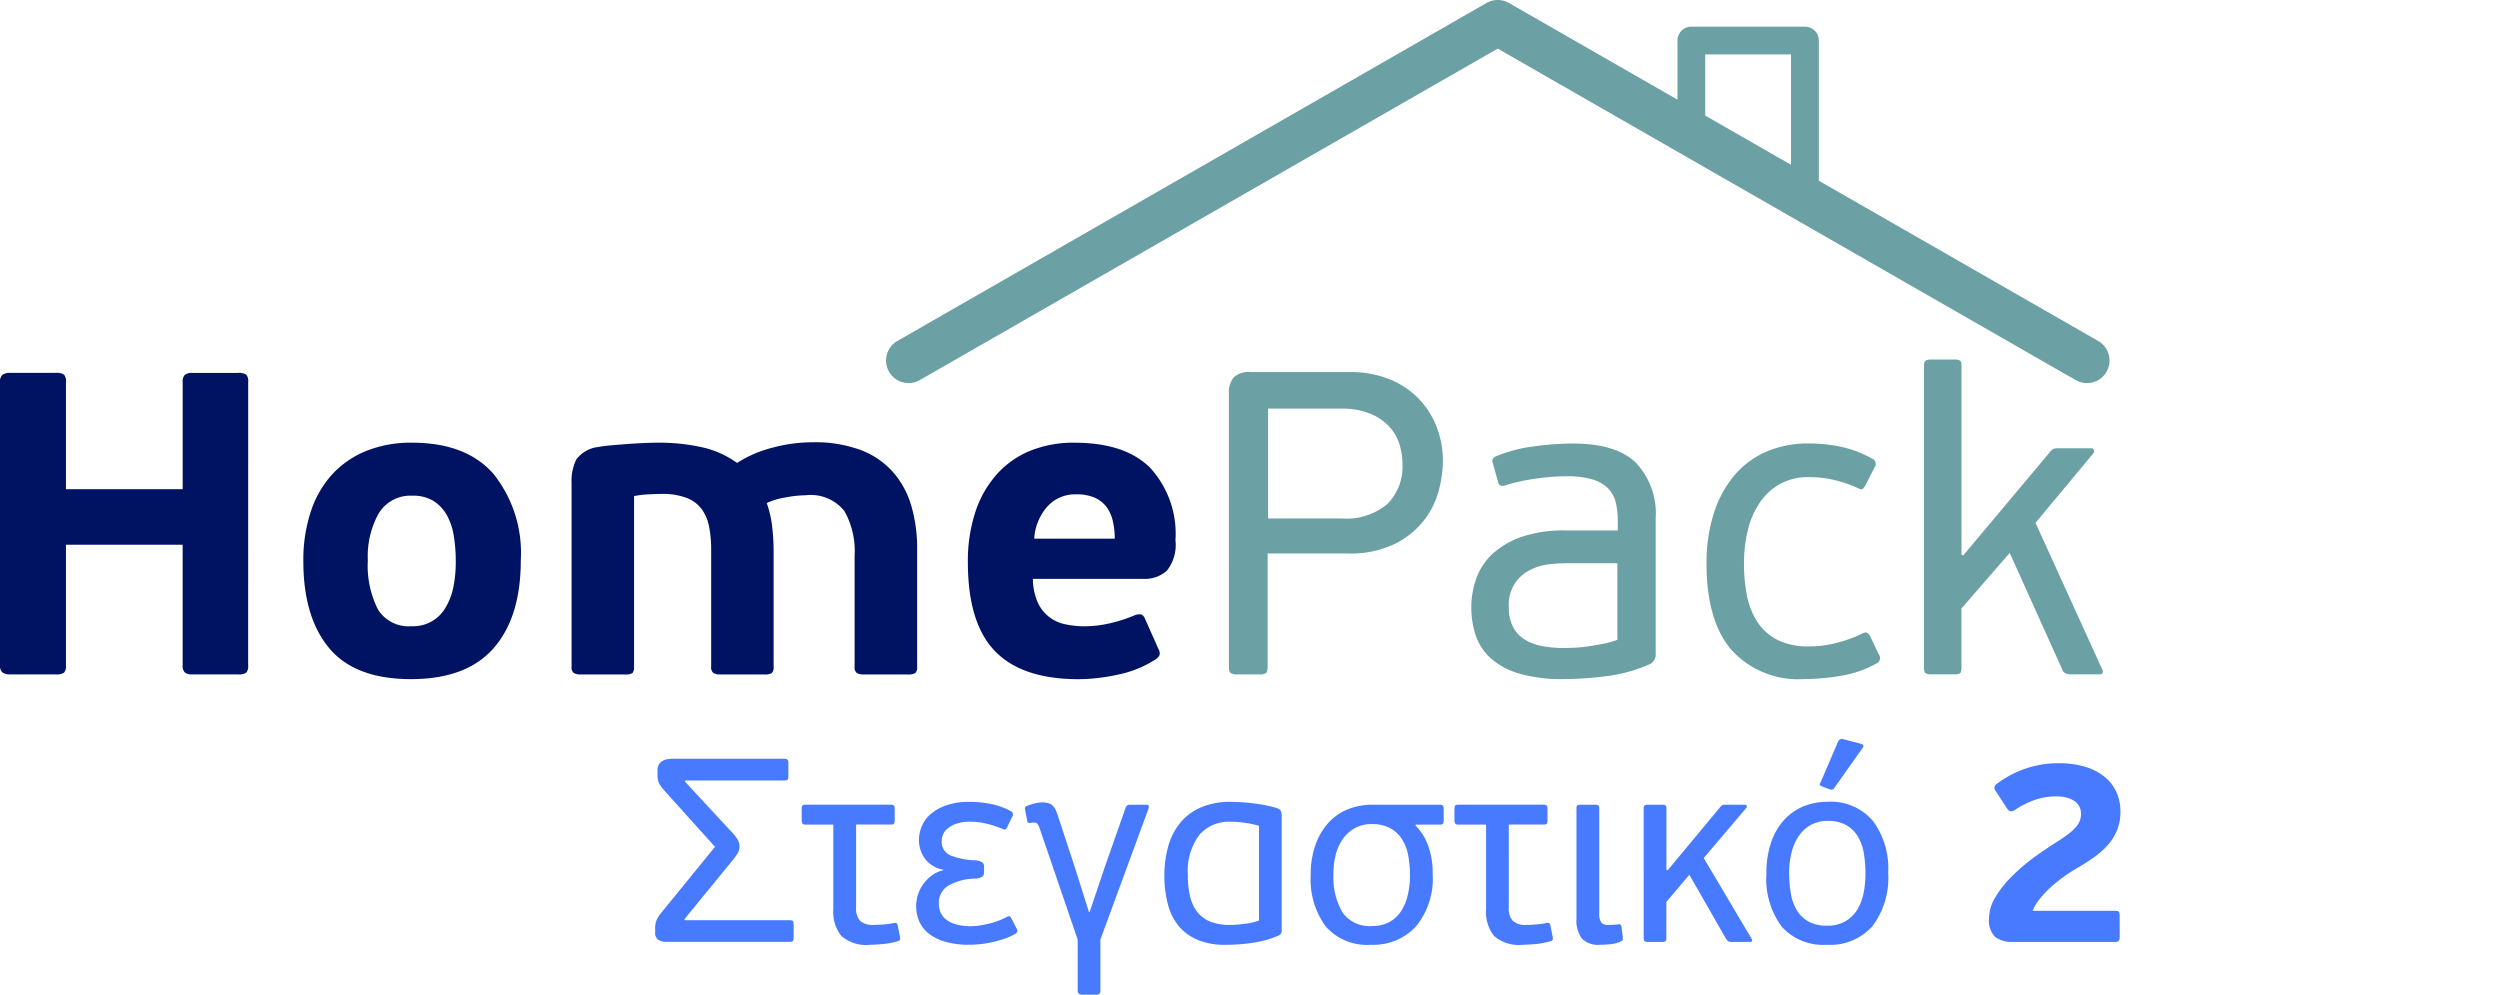 <?xml version="1.0" encoding="UTF-8"?>
<svg xmlns="http://www.w3.org/2000/svg" xmlns:xlink="http://www.w3.org/1999/xlink" width="204.372" height="81.315" viewBox="0 0 204.372 81.315">
  <defs>
    <clipPath id="clip-path">
      <rect id="Rectangle_3823" data-name="Rectangle 3823" width="204.372" height="57.533" transform="translate(0 0)" fill="none"></rect>
    </clipPath>
  </defs>
  <g id="Group_11628" data-name="Group 11628" transform="translate(-422.815 -924)">
    <g id="Group_11617" data-name="Group 11617" transform="translate(422.815 924)">
      <g id="Group_11616" data-name="Group 11616" clip-path="url(#clip-path)">
        <path id="Path_132970" data-name="Path 132970" d="M100.46,32.213a2.013,2.013,0,0,1,.386-1.356,1.763,1.763,0,0,1,1.371-.44H110.4a8.491,8.491,0,0,1,3.039.528,6.936,6.936,0,0,1,2.389,1.5,6.833,6.833,0,0,1,1.564,2.324,7.679,7.679,0,0,1,.562,2.975A9.739,9.739,0,0,1,117.642,40a6.826,6.826,0,0,1-1.177,2.465,6.95,6.95,0,0,1-2.389,1.972,8.328,8.328,0,0,1-3.916.81h-6.533v9.287q0,.387-.141.493a.939.939,0,0,1-.528.106h-1.831a.953.953,0,0,1-.511-.106q-.157-.106-.158-.493Zm14.19,5.7a5.518,5.518,0,0,0-.229-1.532,3.807,3.807,0,0,0-.792-1.444,4.363,4.363,0,0,0-1.549-1.092,6.048,6.048,0,0,0-2.465-.44h-5.951v8.979h6.021a5.216,5.216,0,0,0,3.732-1.18,4.339,4.339,0,0,0,1.232-3.291ZM135.35,53.4a.878.878,0,0,1-.528.915,12.456,12.456,0,0,1-3.433.951,26.854,26.854,0,0,1-3.539.246,12.315,12.315,0,0,1-3.75-.477,5.926,5.926,0,0,1-2.306-1.289,4.416,4.416,0,0,1-1.18-1.872,7.332,7.332,0,0,1-.334-2.225,7.005,7.005,0,0,1,.4-2.348A5.044,5.044,0,0,1,122,45.293a6.764,6.764,0,0,1,2.377-1.4,10.551,10.551,0,0,1,3.574-.53h4.3V42.6a6.47,6.47,0,0,0-.158-1.5,2.506,2.506,0,0,0-.616-1.153,2.934,2.934,0,0,0-1.285-.751,7.228,7.228,0,0,0-2.13-.262,17.461,17.461,0,0,0-2.623.211,15.165,15.165,0,0,0-2.271.493.879.879,0,0,1-.458.07c-.117-.023-.2-.129-.246-.317l-.423-1.514a.475.475,0,0,1-.018-.334c.035-.1.147-.193.334-.264a11.921,11.921,0,0,1,3.063-.792,24.172,24.172,0,0,1,3.169-.229q3.521,0,5.141,1.567a6.058,6.058,0,0,1,1.62,4.56Zm-3.134-7.359h-4.082a13.983,13.983,0,0,0-1.461.085,4.544,4.544,0,0,0-1.567.458,3.137,3.137,0,0,0-1.761,3.081,3.326,3.326,0,0,0,.352,1.6,2.667,2.667,0,0,0,.951,1.021,4.192,4.192,0,0,0,1.408.528,9.2,9.2,0,0,0,1.76.158q.316,0,.827-.018a10.658,10.658,0,0,0,1.127-.106q.616-.089,1.25-.211a7.439,7.439,0,0,0,1.2-.334Zm15.7,6.8a8.734,8.734,0,0,0,2.341-.317,10.748,10.748,0,0,0,1.919-.7c.211-.117.364-.147.458-.088a.768.768,0,0,1,.246.264l.7,1.487a.484.484,0,0,1-.069.682.438.438,0,0,1-.107.067,8.991,8.991,0,0,1-2.912,1.01,18.186,18.186,0,0,1-3.028.267,7.372,7.372,0,0,1-5.915-2.377q-2.041-2.377-2.042-7.06a13.3,13.3,0,0,1,.581-4.067,9.1,9.1,0,0,1,1.655-3.1,7.13,7.13,0,0,1,2.621-1.969,8.5,8.5,0,0,1,3.486-.687,12.57,12.57,0,0,1,2.694.282,9.023,9.023,0,0,1,2.482.951.472.472,0,0,1,.287.6.479.479,0,0,1-.076.136l-.739,1.444a.8.8,0,0,1-.229.3c-.082.059-.229.029-.44-.088A10.491,10.491,0,0,0,150,39.252a8.694,8.694,0,0,0-2.113-.246,4.742,4.742,0,0,0-2.412.58,4.893,4.893,0,0,0-1.655,1.563,6.9,6.9,0,0,0-.951,2.248,11.584,11.584,0,0,0-.3,2.669,13.383,13.383,0,0,0,.246,2.634,6,6,0,0,0,.863,2.16,4.283,4.283,0,0,0,1.637,1.458,5.67,5.67,0,0,0,2.609.524Zm12.57-7.429,7.118-8.486a.769.769,0,0,1,.229-.211.859.859,0,0,1,.4-.07h2.711a.218.218,0,0,1,.229.158.24.24,0,0,1-.053.264L166.4,42.741l5.462,12a.3.3,0,0,1,.035.246c-.023.094-.129.141-.316.141h-2.289c-.375,0-.609-.129-.7-.387l-4.3-9.542-3.944,4.542V54.6c0,.235-.041.381-.123.44a.8.8,0,0,1-.44.088H157.85a.806.806,0,0,1-.423-.088c-.094-.059-.141-.2-.141-.44V29.921c0-.235.047-.381.141-.44a.806.806,0,0,1,.423-.088h1.937a.8.8,0,0,1,.44.088c.082.059.123.2.123.44V45.343Z" fill="#6ba0a4"></path>
        <path id="Path_132971" data-name="Path 132971" d="M20.286,54.392a.811.811,0,0,1-.158.6,1.12,1.12,0,0,1-.687.139h-3.7a.961.961,0,0,1-.634-.158.762.762,0,0,1-.176-.581V44.531H5.392v9.861a.811.811,0,0,1-.158.6,1.12,1.12,0,0,1-.687.139H.815A.974.974,0,0,1,.2,54.973.72.72,0,0,1,0,54.392V31.223A.72.72,0,0,1,.2,30.642a.974.974,0,0,1,.616-.158H4.547a1.121,1.121,0,0,1,.687.141.811.811,0,0,1,.158.6v8.767h9.542V31.225a.762.762,0,0,1,.176-.581.961.961,0,0,1,.634-.158h3.7a1.121,1.121,0,0,1,.687.141.811.811,0,0,1,.158.6ZM42.574,45.8q0,4.648-2.218,7.183T33.6,55.518q-4.577,0-6.69-2.535t-2.112-7.112a12.59,12.59,0,0,1,.616-4.067,8.359,8.359,0,0,1,1.76-3.046,7.725,7.725,0,0,1,2.782-1.9,9.751,9.751,0,0,1,3.715-.669q4.436,0,6.672,2.553A10.353,10.353,0,0,1,42.574,45.8m-5.317.106a12.381,12.381,0,0,0-.176-2.183,4.967,4.967,0,0,0-.6-1.69,3.194,3.194,0,0,0-1.092-1.109,3.147,3.147,0,0,0-1.655-.4A3.038,3.038,0,0,0,30.97,41.95a7.184,7.184,0,0,0-.9,3.855,7.88,7.88,0,0,0,.827,4.014,2.936,2.936,0,0,0,2.729,1.373,3.047,3.047,0,0,0,2.8-1.527,5.159,5.159,0,0,0,.639-1.682,10.415,10.415,0,0,0,.193-2.077M51.834,54.5a.754.754,0,0,1-.123.512.976.976,0,0,1-.617.123h-3.63a1,1,0,0,1-.563-.123.593.593,0,0,1-.176-.511V39.463a3.945,3.945,0,0,1,.387-1.9,2.578,2.578,0,0,1,1.8-1.021,7.575,7.575,0,0,1,.9-.123q.581-.052,1.268-.106t1.391-.088q.7-.034,1.2-.035a16.221,16.221,0,0,1,3.785.387,7.726,7.726,0,0,1,2.8,1.268,9.731,9.731,0,0,1,2.834-1.232,12.656,12.656,0,0,1,3.363-.458,10.725,10.725,0,0,1,3.908.634A6.686,6.686,0,0,1,73,38.589a7.252,7.252,0,0,1,1.5,2.764,12.3,12.3,0,0,1,.475,3.5V54.5a.681.681,0,0,1-.141.511,1.061,1.061,0,0,1-.644.123H70.6a1,1,0,0,1-.563-.124.6.6,0,0,1-.174-.511v-9.07a6.6,6.6,0,0,0-.849-3.671,3.52,3.52,0,0,0-3.151-1.271,9.472,9.472,0,0,0-1.646.177,5.857,5.857,0,0,0-1.537.459,8.678,8.678,0,0,1,.44,1.888,17.909,17.909,0,0,1,.123,2.171V54.5a.687.687,0,0,1-.14.512,1.049,1.049,0,0,1-.631.123h-3.6a.985.985,0,0,1-.56-.124.6.6,0,0,1-.175-.512V44.966a9.65,9.65,0,0,0-.176-1.941,3.522,3.522,0,0,0-.616-1.429,2.812,2.812,0,0,0-1.232-.9,5.5,5.5,0,0,0-2.025-.318q-.387,0-1.074.035a7.557,7.557,0,0,0-1.18.141Zm36.02-18.308q4.121,0,6.179,2.06a7.981,7.981,0,0,1,2.06,5.9,3.421,3.421,0,0,1-.7,2.5,2.7,2.7,0,0,1-1.937.669H84.438a4.917,4.917,0,0,0,.37,1.866,3.121,3.121,0,0,0,2.22,1.834,7.207,7.207,0,0,0,1.637.176,9.142,9.142,0,0,0,2.077-.246,12.179,12.179,0,0,0,1.972-.634,1.094,1.094,0,0,1,.581-.088.611.611,0,0,1,.3.334l1.127,2.535a.59.59,0,0,1,.053.493.977.977,0,0,1-.37.352,8.95,8.95,0,0,1-3.03,1.21,15.381,15.381,0,0,1-3.2.37q-4.613,0-6.831-2.289t-2.222-7.254a12.847,12.847,0,0,1,.616-4.137A8.721,8.721,0,0,1,81.5,38.758a7.413,7.413,0,0,1,2.746-1.919,9.514,9.514,0,0,1,3.609-.651m.106,4.225a3.027,3.027,0,0,0-2.36,1.018,4.364,4.364,0,0,0-1.056,2.606h6.584a6.211,6.211,0,0,0-.158-1.444,3.116,3.116,0,0,0-.511-1.144,2.466,2.466,0,0,0-.951-.757,3.646,3.646,0,0,0-1.544-.279Z" fill="#001363"></path>
        <path id="Path_132972" data-name="Path 132972" d="M74.278,31.315a1.843,1.843,0,0,1-.919-3.441L121.519.244a1.842,1.842,0,0,1,1.834,0l48.17,27.63a1.842,1.842,0,0,1-1.834,3.2l-47.253-27.1L75.193,31.07a1.832,1.832,0,0,1-.915.245" fill="#6ba0a4"></path>
        <path id="Path_132973" data-name="Path 132973" d="M147.549,16.792a1.134,1.134,0,0,1-1.134-1.134V4.449H139.4v6.472a1.134,1.134,0,1,1-2.268,0V3.315a1.134,1.134,0,0,1,1.134-1.134h9.287a1.134,1.134,0,0,1,1.134,1.134V15.658a1.134,1.134,0,0,1-1.134,1.134" fill="#6ba0a4"></path>
      </g>
    </g>
    <path id="Path_133219" data-name="Path 133219" d="M-125.191-1.773h8.544q.235,0,.288.085a.6.6,0,0,1,.053.3v1a.6.6,0,0,1-.053.3q-.053.085-.288.085h-10.061a1.245,1.245,0,0,1-.651-.16.7.7,0,0,1-.267-.651v-.278a1.74,1.74,0,0,1,.117-.694,2.731,2.731,0,0,1,.374-.587l4.4-5.4-4.208-4.678a2.1,2.1,0,0,1-.417-.651,1.525,1.525,0,0,1-.075-.438v-.47a.942.942,0,0,1,.107-.481.83.83,0,0,1,.278-.288,1.14,1.14,0,0,1,.384-.15,2.174,2.174,0,0,1,.427-.043h9.163q.235,0,.288.1a.611.611,0,0,1,.053.288v1.025a.545.545,0,0,1-.053.278q-.053.085-.288.085h-8.074l-.043.085,3.717,4.016a3.918,3.918,0,0,1,.545.651,1.265,1.265,0,0,1,.2.587,1.038,1.038,0,0,1-.139.587,4.73,4.73,0,0,1-.523.716l-3.845,4.7ZM-111.2-2.8a1.482,1.482,0,0,0,.331,1.079,1.517,1.517,0,0,0,1.1.331q.278,0,.748-.032a6.355,6.355,0,0,0,.876-.117q.192-.043.256.011a.269.269,0,0,1,.085.16l.192.949a.741.741,0,0,1,.011.211q-.011.084-.182.148A6.373,6.373,0,0,1-109.1.182q-.673.053-.972.053A3.091,3.091,0,0,1-112.4-.479a3.157,3.157,0,0,1-.662-2.206V-9.591h-2.286q-.192,0-.246-.1a.466.466,0,0,1-.053-.227v-.952a.5.5,0,0,1,.053-.26q.053-.087.246-.087h7.006q.192,0,.246.087a.453.453,0,0,1,.053.238v.974a.444.444,0,0,1-.053.249q-.053.076-.246.076H-111.2Zm9.27-8.651a8.873,8.873,0,0,1,1.762.179,5.626,5.626,0,0,1,1.613.58.3.3,0,0,1,.128.443l-.427.87a.568.568,0,0,1-.128.182q-.064.053-.278-.053a8.43,8.43,0,0,0-1.239-.406,5.618,5.618,0,0,0-1.367-.171,3.449,3.449,0,0,0-1.089.151,2.307,2.307,0,0,0-.726.376,1.334,1.334,0,0,0-.4.495,1.31,1.31,0,0,0-.117.527,1.2,1.2,0,0,0,.694,1.2,6,6,0,0,0,2.061.409,1.338,1.338,0,0,1,.534.15.441.441,0,0,1,.171.406v.384q0,.342-.214.438a1.464,1.464,0,0,1-.491.117,4.573,4.573,0,0,0-2.2.566,1.63,1.63,0,0,0-.79,1.527,1.714,1.714,0,0,0,.128.641,1.488,1.488,0,0,0,.427.577,2.282,2.282,0,0,0,.812.417,4.273,4.273,0,0,0,1.26.16,4.939,4.939,0,0,0,.769-.064,8.234,8.234,0,0,0,.812-.171,6.138,6.138,0,0,0,.748-.246,5.709,5.709,0,0,0,.577-.267q.192-.107.267-.053a.485.485,0,0,1,.139.182l.406.79a.292.292,0,0,1-.085.449,5.326,5.326,0,0,1-.961.427,9.385,9.385,0,0,1-1.015.278,8.273,8.273,0,0,1-.972.15q-.47.043-.833.043a6.873,6.873,0,0,1-1.954-.246,3.961,3.961,0,0,1-1.346-.662,2.618,2.618,0,0,1-.78-.993,3.068,3.068,0,0,1-.256-1.26,3.055,3.055,0,0,1,.16-.972,3.027,3.027,0,0,1,.459-.876,3.211,3.211,0,0,1,.7-.684,2.42,2.42,0,0,1,.9-.4V-5.9a2.4,2.4,0,0,1-1.5-.9,2.611,2.611,0,0,1-.491-1.474,3.016,3.016,0,0,1,.256-1.239,2.707,2.707,0,0,1,.78-1,4.043,4.043,0,0,1,1.292-.684A5.68,5.68,0,0,1-101.93-11.449Zm11.043,5.383,1.709-4.87a.362.362,0,0,1,.342-.278h1.388q.15,0,.171.1a.422.422,0,0,1-.021.224l-3.93,10.7V3.973a.3.3,0,0,1-.342.342h-1.153q-.363,0-.363-.342V-.192l-3.14-9.185a1.389,1.389,0,0,0-.171-.3q-.085-.107-.449-.064a1.047,1.047,0,0,1-.246.011q-.075-.011-.117-.139l-.171-.918q-.043-.171.011-.235a.558.558,0,0,1,.224-.128,3.653,3.653,0,0,1,.641-.192,2.713,2.713,0,0,1,.491-.064,1.888,1.888,0,0,1,.534.064.849.849,0,0,1,.363.214,1.265,1.265,0,0,1,.256.4,5.922,5.922,0,0,1,.214.587l1.367,4.165,1.111,3.524h.064ZM-86-5.425a8.915,8.915,0,0,1,.288-2.286,5.371,5.371,0,0,1,.927-1.922A4.484,4.484,0,0,1-83.1-10.958a5.982,5.982,0,0,1,2.558-.491,16.348,16.348,0,0,1,1.641.1,12.825,12.825,0,0,1,1.982.374q.362.107.437.267a.934.934,0,0,1,.075.4V-.94a.415.415,0,0,1-.277.427A7.152,7.152,0,0,1-77.8-.128,9.925,9.925,0,0,1-78.952.1q-.565.075-1.1.107t-.938.032a5.812,5.812,0,0,1-2.291-.406,4.032,4.032,0,0,1-1.556-1.143A4.62,4.62,0,0,1-85.718-3.1,9.1,9.1,0,0,1-86-5.425Zm1.922,0a6.728,6.728,0,0,0,.224,1.87,3.1,3.1,0,0,0,.662,1.243,2.6,2.6,0,0,0,1.068.7,4.379,4.379,0,0,0,1.463.223,10.254,10.254,0,0,0,1.2-.085,4.949,4.949,0,0,0,1.2-.277V-9.486a7.559,7.559,0,0,0-1.26-.266,9.554,9.554,0,0,0-1.132-.074,3.2,3.2,0,0,0-2.456,1.041A4.859,4.859,0,0,0-84.073-5.426Zm20.612-5.788q.192,0,.246.087a.452.452,0,0,1,.053.238v.974a.443.443,0,0,1-.054.249q-.054.076-.246.076h-1.948l-.064.064a4.448,4.448,0,0,1,1.045,1.655,6.635,6.635,0,0,1,.369,2.318,6.16,6.16,0,0,1-1.364,4.283A4.728,4.728,0,0,1-69.11.235a4.5,4.5,0,0,1-3.7-1.5A6.5,6.5,0,0,1-74.034-5.49a7.123,7.123,0,0,1,.4-2.478,5.318,5.318,0,0,1,1.068-1.794,4.3,4.3,0,0,1,1.591-1.089,5.355,5.355,0,0,1,1.986-.363Zm-2.456,5.735a8.085,8.085,0,0,0-.16-1.672,3.681,3.681,0,0,0-.534-1.31,2.584,2.584,0,0,0-.972-.863,3.186,3.186,0,0,0-1.474-.309,2.762,2.762,0,0,0-1.324.309,2.962,2.962,0,0,0-.983.852,3.794,3.794,0,0,0-.609,1.289,6.238,6.238,0,0,0-.2,1.641,5.716,5.716,0,0,0,.726,3.11A2.7,2.7,0,0,0-68.993-1.3a2.84,2.84,0,0,0,1.378-.32,2.665,2.665,0,0,0,.961-.884A4.1,4.1,0,0,0-66.1-3.838,7.108,7.108,0,0,0-65.917-5.479ZM-57.843-2.8a1.482,1.482,0,0,0,.331,1.079,1.517,1.517,0,0,0,1.1.331q.278,0,.748-.032a6.355,6.355,0,0,0,.876-.117q.192-.043.256.011a.269.269,0,0,1,.085.16l.192.949a.742.742,0,0,1,.011.211q-.011.084-.182.148a6.373,6.373,0,0,1-1.314.242q-.673.053-.972.053a3.091,3.091,0,0,1-2.328-.714A3.157,3.157,0,0,1-59.7-2.685V-9.591h-2.286q-.192,0-.246-.1a.466.466,0,0,1-.053-.227v-.952a.5.5,0,0,1,.053-.26q.053-.087.246-.087h7.006q.192,0,.246.087a.453.453,0,0,1,.053.238v.974a.444.444,0,0,1-.053.249q-.053.076-.246.076h-2.862Zm9.313,2.38a.667.667,0,0,1,0,.242q-.021.074-.192.158a2.7,2.7,0,0,1-.844.211q-.459.042-.8.042a1.867,1.867,0,0,1-1.517-.523A2.524,2.524,0,0,1-52.311-1.9v-8.993q0-.214.064-.267a.427.427,0,0,1,.256-.053h1.2a.482.482,0,0,1,.267.054q.075.054.075.268v8.477a1.445,1.445,0,0,0,.16.824.712.712,0,0,0,.587.2q.192,0,.4-.011t.374-.032a.39.39,0,0,1,.214.011q.064.032.085.18Zm3.674-5.434,4.315-5.19a.465.465,0,0,1,.139-.128.522.522,0,0,1,.246-.043h1.623a.132.132,0,0,1,.139.1.145.145,0,0,1-.032.16l-3.482,4.1,3.93,6.622a.18.18,0,0,1,.021.15Q-37.978,0-38.149,0h-1.474A.545.545,0,0,1-39.9-.053a.606.606,0,0,1-.171-.182L-43.083-5.49l-1.88,2.221V-.32q0,.214-.075.267A.484.484,0,0,1-45.3,0h-1.175a.491.491,0,0,1-.256-.053q-.085-.053-.085-.267V-10.894q0-.214.085-.267a.491.491,0,0,1,.256-.053H-45.3a.484.484,0,0,1,.267.053q.075.053.075.267v5Zm18.028.192a6.583,6.583,0,0,1-1.289,4.379A4.637,4.637,0,0,1-31.858.235a4.552,4.552,0,0,1-3.666-1.474A6.557,6.557,0,0,1-36.782-5.6a7.7,7.7,0,0,1,.373-2.5,5.258,5.258,0,0,1,1.044-1.837,4.4,4.4,0,0,1,1.588-1.132,5.072,5.072,0,0,1,1.982-.384,4.517,4.517,0,0,1,3.7,1.538A6.492,6.492,0,0,1-26.828-5.66Zm-1.858.064a9.929,9.929,0,0,0-.128-1.613,3.977,3.977,0,0,0-.47-1.367,2.67,2.67,0,0,0-.94-.951,2.927,2.927,0,0,0-1.538-.363,2.794,2.794,0,0,0-1.41.342,2.888,2.888,0,0,0-.983.918,4.272,4.272,0,0,0-.577,1.346,6.672,6.672,0,0,0-.192,1.623,9.626,9.626,0,0,0,.15,1.762,3.8,3.8,0,0,0,.513,1.367,2.581,2.581,0,0,0,.951.886,3.076,3.076,0,0,0,1.485.32,2.894,2.894,0,0,0,1.506-.363,2.792,2.792,0,0,0,.972-.961,4.128,4.128,0,0,0,.513-1.367A8.263,8.263,0,0,0-28.686-5.6Zm-3.546-7.113a.409.409,0,0,1-.182-.117q-.032-.053.075-.246l1.41-3.289a.389.389,0,0,1,.128-.171.4.4,0,0,1,.278-.043l1.474.384q.171.043.192.139a.24.24,0,0,1-.064.2l-2.264,3.2q-.107.171-.192.192a.572.572,0,0,1-.256-.021ZM-7.9-.427A.553.553,0,0,1-7.978-.1a.382.382,0,0,1-.31.1h-8.352a2.287,2.287,0,0,1-1.442-.4,1.965,1.965,0,0,1-.5-1.591A3.39,3.39,0,0,1-18.039-3.7a8.628,8.628,0,0,1,1.485-1.816,14.855,14.855,0,0,1,1.816-1.517q.94-.662,1.645-1.111a11.544,11.544,0,0,0,1.015-.694,4.181,4.181,0,0,0,.619-.577,1.629,1.629,0,0,0,.31-.523,1.746,1.746,0,0,0,.085-.555A1.324,1.324,0,0,0-11.171-11a1.146,1.146,0,0,0-.342-.449,1.93,1.93,0,0,0-.63-.32,3.268,3.268,0,0,0-.993-.128,5.267,5.267,0,0,0-1.634.267,7.1,7.1,0,0,0-1.7.844.611.611,0,0,1-.32.107.355.355,0,0,1-.278-.171l-.983-1.5a.365.365,0,0,1,.085-.555A8.288,8.288,0,0,1-12.88-14.61a7.668,7.668,0,0,1,1.986.246,4.749,4.749,0,0,1,1.6.748,3.54,3.54,0,0,1,1.068,1.25,3.781,3.781,0,0,1,.384,1.752A3.906,3.906,0,0,1-8.1-9.174a4.143,4.143,0,0,1-.726,1.2,6.5,6.5,0,0,1-1.1,1,16.445,16.445,0,0,1-1.4.908,11.991,11.991,0,0,0-1.089.694,12.2,12.2,0,0,0-1.057.844,8.876,8.876,0,0,0-.918.951,3.889,3.889,0,0,0-.63,1.036h6.728a.511.511,0,0,1,.31.064q.075.064.075.363Z" transform="translate(604 1001)" fill="#477afe"></path>
  </g>
</svg>
